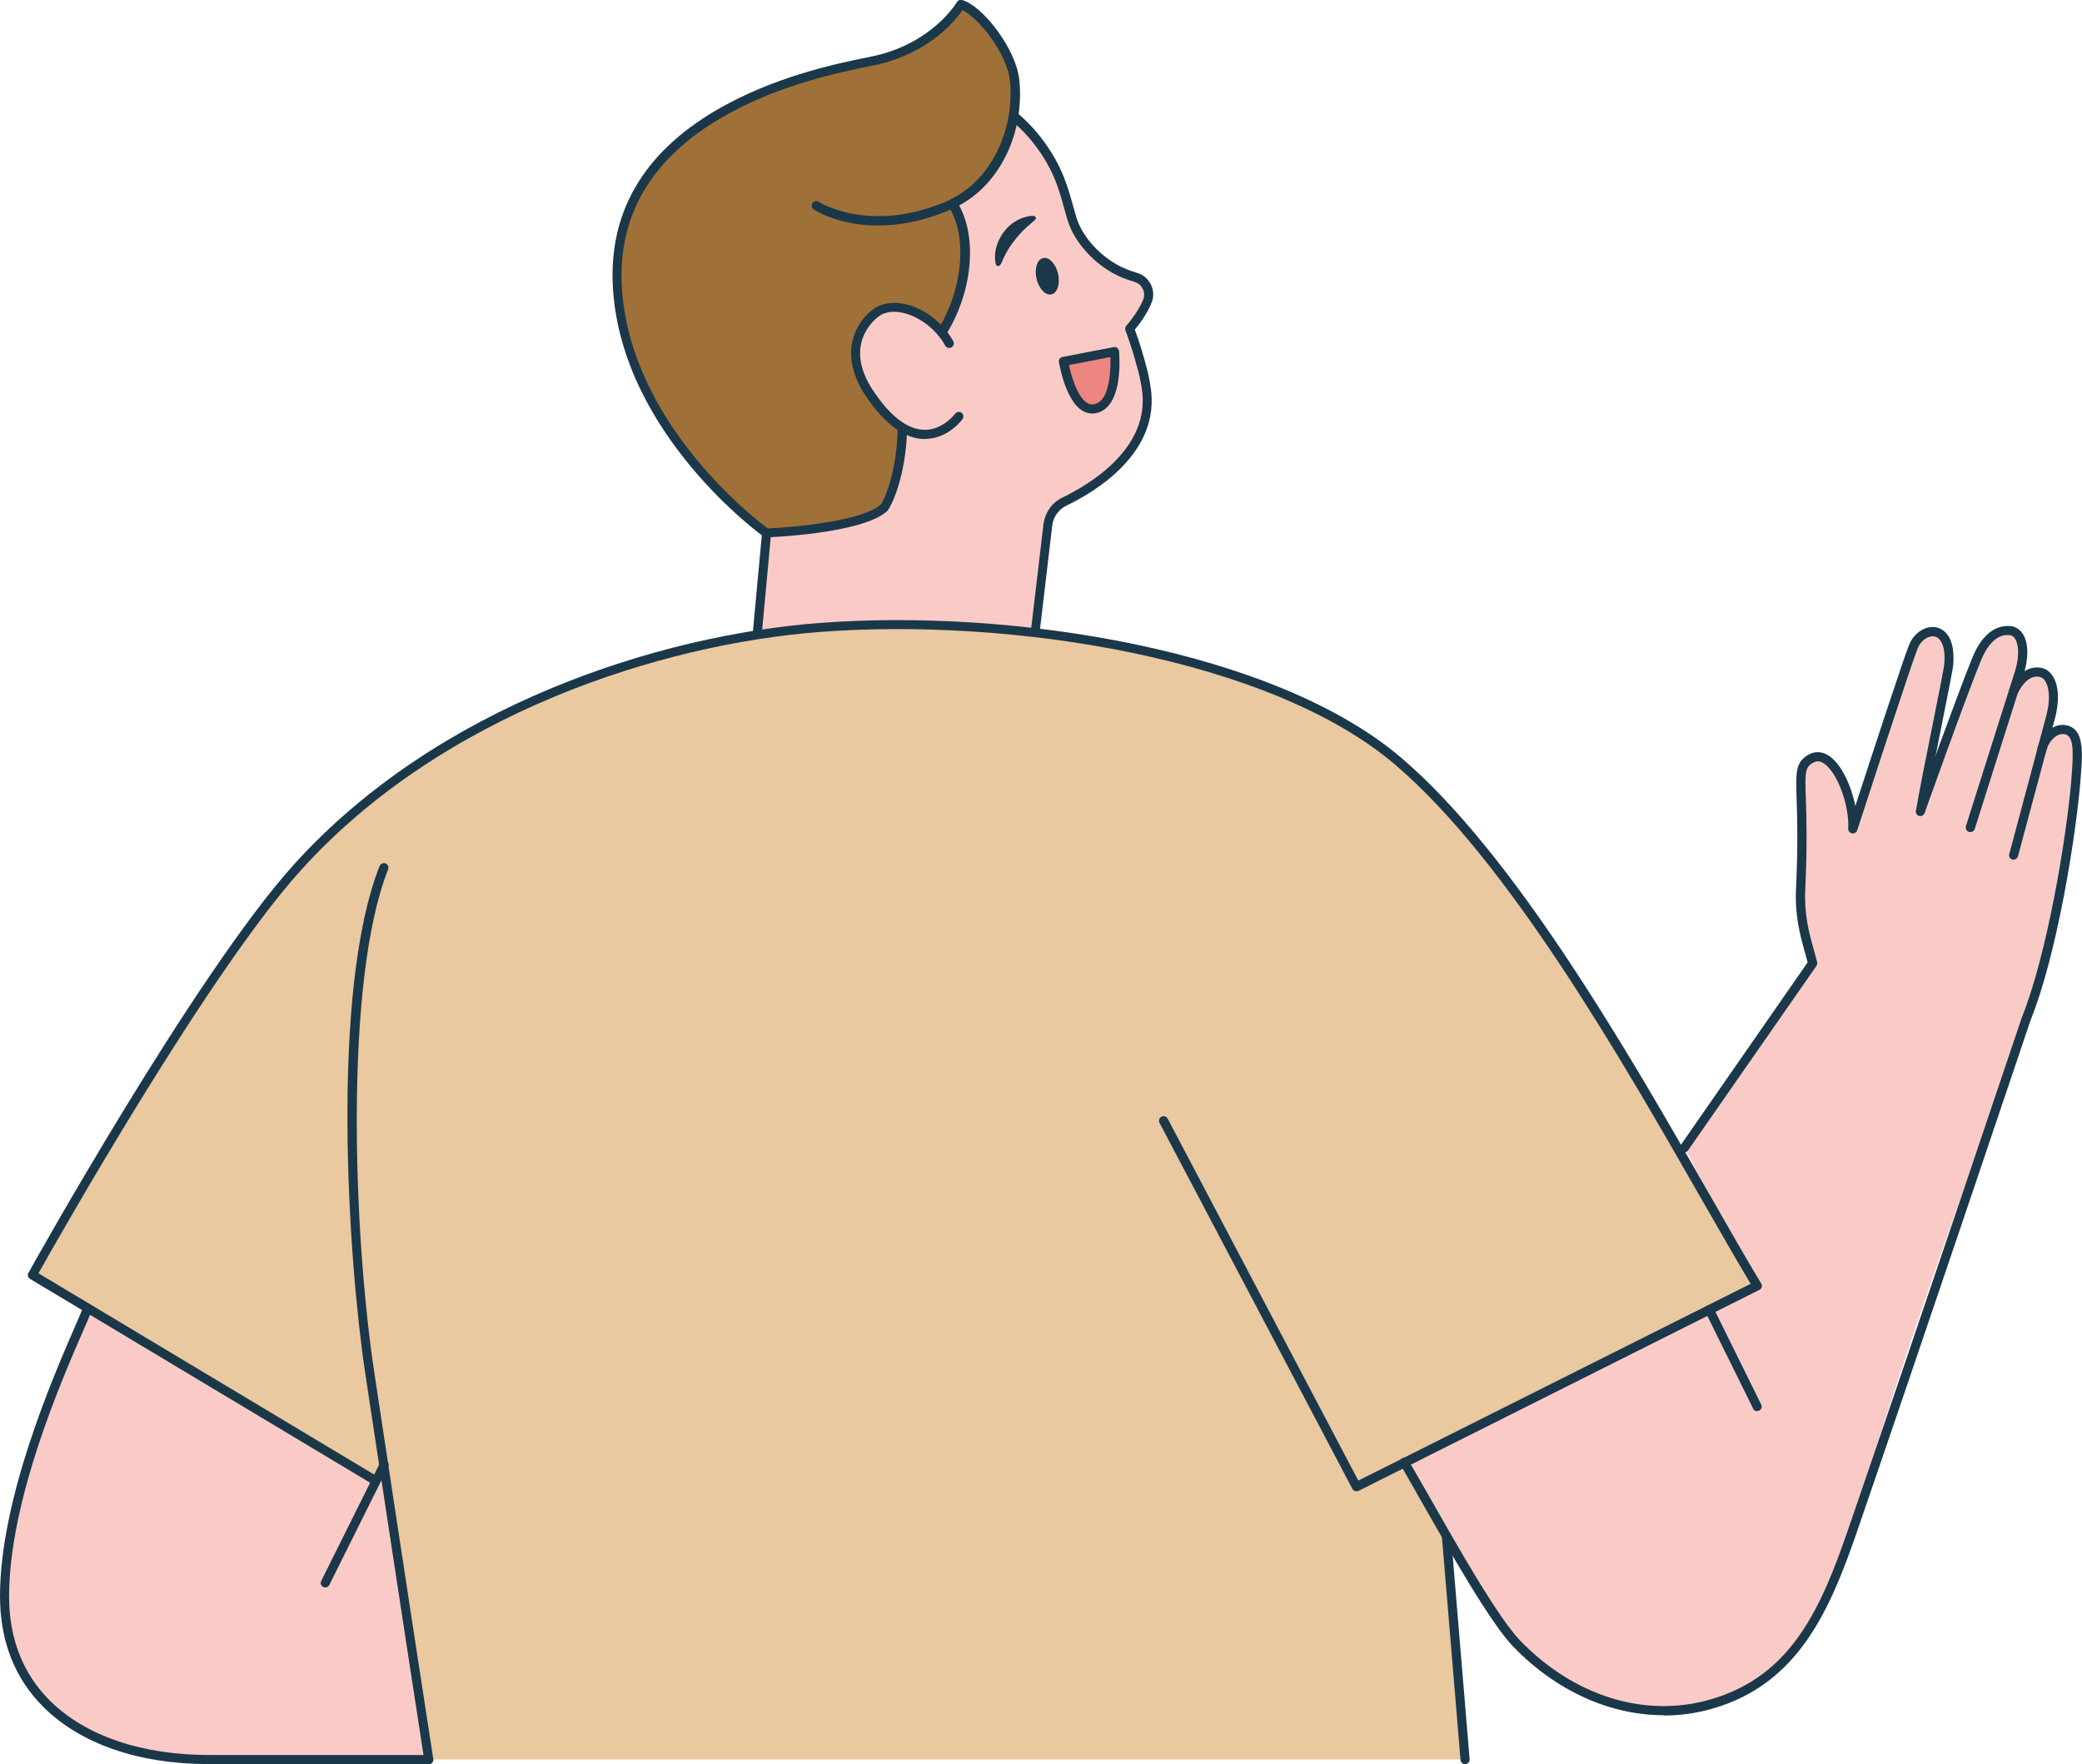 <?xml version="1.0" encoding="UTF-8"?><svg id="_層_1" xmlns="http://www.w3.org/2000/svg" viewBox="0 0 144.02 122.02"><defs><style>.cls-1{fill:#facbc6;}.cls-2{fill:#1a384a;}.cls-3{fill:#ed8580;}.cls-4{fill:#eac8a0;}.cls-5{fill:#9f7138;}</style></defs><g><path class="cls-1" d="M79.28,26.8c-.18-1.13-.27-1.28-.47-2.01-.27-1-.68-2.07-.68-2.07,0,0,.84-.92,1.23-1.91,.26-.65-.08-1.39-.74-1.62-.16-.06-.34-.11-.51-.17-1.74-.57-3.48-2.21-3.98-3.96-.52-1.82-.81-3.35-2.41-5.4-1.83-2.34-5.18-4.53-10.17-4.52-4.36,0-9.32,1.54-13.58,6.34-3.08,3.47,.2,19.22,1.55,20.63,2.05,2.15,3.61,3.57,3.61,3.57l-1.07,11.6,19.35-1.84,1.08-9.14c.08-.7,.51-1.31,1.14-1.61,2.02-.97,6.35-3.59,5.65-7.89Z"/><path class="cls-2" d="M52.06,47.6c-.08,0-.16-.03-.22-.09-.07-.07-.1-.16-.09-.25l1.06-11.45c-.4-.37-1.79-1.68-3.51-3.48-.77-.81-1.92-5.26-2.52-9.71-.44-3.33-.91-9.23,.96-11.34,4.73-5.33,10.12-6.45,13.82-6.45h.01c4.31,0,8.1,1.69,10.4,4.64,1.45,1.86,1.86,3.33,2.29,4.88,.06,.21,.12,.42,.18,.63,.45,1.58,2.08,3.19,3.78,3.75,.18,.06,.35,.12,.51,.17,.4,.14,.72,.43,.9,.82,.18,.39,.19,.82,.03,1.22-.32,.8-.9,1.55-1.16,1.86,.13,.35,.41,1.15,.62,1.92,.05,.17,.09,.3,.12,.43,.12,.42,.21,.72,.35,1.61h0c.73,4.54-3.83,7.26-5.83,8.22-.53,.26-.9,.77-.97,1.36l-1.08,9.14c-.02,.15-.14,.26-.28,.28l-19.35,1.84h-.03ZM61.56,5.46h-.01c-3.57,0-8.77,1.09-13.34,6.24-2.87,3.23,.23,18.83,1.54,20.2,2.02,2.11,3.58,3.54,3.6,3.56,.07,.07,.11,.16,.1,.26l-1.04,11.22,18.72-1.78,1.05-8.89c.1-.81,.59-1.51,1.32-1.86,1.87-.9,6.14-3.43,5.48-7.55-.14-.85-.22-1.12-.34-1.53-.04-.13-.08-.27-.12-.44-.27-.97-.66-2.03-.67-2.04-.04-.11-.02-.24,.06-.32,0,0,.8-.89,1.17-1.81,.09-.23,.09-.49-.02-.72-.11-.23-.29-.4-.53-.48-.16-.06-.33-.11-.51-.17-1.91-.63-3.67-2.39-4.19-4.18-.06-.22-.12-.43-.18-.63-.43-1.56-.8-2.9-2.18-4.66-1.03-1.32-4.06-4.4-9.9-4.4Z"/></g><g><path class="cls-3" d="M77.1,24.31l-3.53,.68s.57,3.43,2.07,3.28c1.82-.17,1.46-3.96,1.46-3.96Z"/><path class="cls-2" d="M75.54,28.6c-1.65,0-2.22-3.18-2.29-3.55-.03-.17,.08-.33,.25-.36l3.53-.68c.09-.02,.18,0,.25,.06,.07,.05,.12,.13,.13,.22,0,.04,.09,1-.05,1.99-.26,1.81-1.07,2.26-1.7,2.32-.04,0-.08,0-.12,0Zm-1.6-3.35c.21,.97,.79,2.81,1.67,2.72,.74-.07,1.02-1,1.13-1.78,.08-.57,.08-1.14,.07-1.49l-2.87,.55Z"/></g><path class="cls-2" d="M71.7,19.28c.16,.69,.63,1.18,1.04,1.08,.41-.1,.61-.74,.45-1.43-.16-.69-.63-1.18-1.04-1.08-.41,.1-.61,.74-.45,1.43Z"/><path class="cls-5" d="M60.39,4.22c4.37-.92,6.07-3.9,6.07-3.9,1.21,.34,3.59,3.35,3.73,5.25,.27,3.87-1.6,7.25-4.29,8.52,1.72,2.78,.49,7.74-1.64,10.22l-2.28,1.62c1.05,5.93-.84,9.21-.84,9.21,0,0-2.08,.75-2.8,.93-1.31,.31-5.32,.81-5.32,.81,0,0-9.57-6.77-10.29-16.78-.91-12.61,14.78-15.28,17.66-15.88Z"/><path class="cls-2" d="M53.02,37.19c-.07,0-.13-.02-.18-.06-.1-.07-9.7-6.97-10.43-17.02-.38-5.27,2-9.47,7.09-12.46,4.02-2.37,8.52-3.28,10.45-3.67,.15-.03,.27-.06,.38-.08,4.16-.87,5.84-3.72,5.86-3.75,.07-.13,.22-.19,.36-.15,1.41,.39,3.74,3.37,3.96,5.53,.37,3.65-1.33,7.17-4.16,8.68,1.59,2.97,.47,7.47-1.65,9.93-.02,.02-.04,.04-.06,.05l-2.18,1.49c1,5.95-.81,9.42-1.1,9.68-1.72,1.55-8.05,1.8-8.32,1.81h-.01ZM66.58,.7c-.51,.74-2.34,3.03-6.13,3.82-.11,.02-.24,.05-.39,.08-1.89,.38-6.33,1.28-10.25,3.6-4.86,2.87-7.14,6.86-6.78,11.87,.67,9.24,9.13,15.78,10.08,16.48,1.85-.08,6.55-.51,7.81-1.65,.27-.3,1.86-3.65,.86-9.3-.02-.12,.03-.25,.13-.32l2.31-1.58c1.99-2.34,3.05-6.78,1.39-9.45-.05-.08-.06-.17-.03-.26,.03-.09,.09-.16,.17-.2,2.73-1.29,4.46-4.74,4.11-8.2-.19-1.88-2.16-4.35-3.29-4.9Zm-6.19,3.51h0Z"/><g><path class="cls-1" d="M65.66,23.75c-1.09-2-3.73-3.16-5.1-2.09-1.11,.86-2.23,2.84-.39,5.57,3.53,5.23,6.17,1.58,6.17,1.58l-.67-5.06Z"/><path class="cls-2" d="M63.99,30.37h-.05c-1.37-.02-2.73-1.02-4.04-2.96-1.84-2.73-.9-4.94,.46-5.99,.56-.43,1.34-.57,2.19-.4,1.36,.28,2.69,1.3,3.39,2.58,.08,.15,.03,.35-.13,.43-.15,.08-.35,.03-.43-.13-.61-1.11-1.79-2.02-2.96-2.27-.47-.1-1.14-.13-1.67,.28-.42,.32-2.39,2.08-.33,5.14,1.18,1.76,2.37,2.66,3.52,2.68h.04c1.26,0,2.08-1.1,2.09-1.11,.1-.14,.3-.17,.44-.07,.14,.1,.17,.3,.07,.44-.04,.06-1.01,1.37-2.6,1.37Z"/></g><path class="cls-2" d="M69.04,18.41s-.07-.02-.1-.05c-.08-.06-.09-.24-.1-.34-.03-.25-.01-.52,.04-.77,.1-.44,.29-.85,.55-1.2,.27-.36,.61-.65,1-.85,.18-.09,.37-.16,.57-.21,.17-.04,.41-.1,.57-.03,.25,.11-.08,.34-.19,.44-.15,.12-.29,.25-.43,.38-.28,.26-.54,.55-.77,.85-.24,.3-.45,.62-.63,.96-.09,.17-.17,.34-.24,.52-.05,.11-.13,.3-.26,.29Z"/><path class="cls-2" d="M60.73,15.6c-2.73,0-4.34-1.05-4.44-1.11-.15-.1-.18-.29-.09-.44,.1-.15,.29-.18,.44-.09,.04,.03,3.62,2.32,9.13-.16,.16-.07,.35,0,.42,.16,.07,.16,0,.35-.16,.42-2.05,.92-3.83,1.22-5.3,1.22Z"/><path class="cls-4" d="M96.74,52.67c-8.69-7.44-26.74-10.29-40.04-9.27-12.3,.94-26.89,6.35-36.15,16.61-6.91,7.66-18.32,28.18-18.32,28.18l23.76,14.25,.56-1.12,3.09,20.38H101.34l-1.29-15.47-2.91-5.09,24.14-12.2c-4.71-10.02-14.86-27.99-24.54-36.27Z"/><path class="cls-1" d="M26.47,101.53l-.65,.8-19.57-11.72c-.66,1.75-5.52,12.42-5.92,19.81-.42,7.7,6.54,11.33,14.24,11.29h15.11l-3.19-20.18Z"/><path class="cls-1" d="M143.61,53.87c.09-1.12,.14-1.97,.02-2.55,.06-.55,.09-.56-.34-.66-.1-.09-.21-.15-.35-.18-.38-.09-.74,.04-1.03,.29-.23,.13-.42,.31-.53,.56l.23-1.03-.02-.09,.31-1.83c.27-1.87-.25-1.88-.87-1.98-.77-.12-1.3,.4-1.63,1.2l.41-1.86v-.79c.28-1.61-.31-1.45-1.16-1.41-.75,.03-1.75,1.2-2.26,2.91-.4,1.33-1.97,3.81-2.66,6.24l-.11-.56c.16-.8,.32-1.62,.48-2.4,.39-1.76,.71-3.25,.73-3.51,.03-.33,.03-.62,0-.87-.08-2.27-1.93-1.94-2.45-.65-.49,1.21-3.9,11.7-4.18,12.57,0-.12,0-.24-.02-.37-.08-2.19-1.48-5.2-2.89-4.43-1.1,.61-.56,1.42-.63,6.44-.02,.45-.06,.93-.1,1.46-.04,.52-.03,1.06,0,1.6,0,2.01,.5,3.28,.83,4.66l-8.88,12.76,5.04,9.52-24.41,12.22c2.13,3.67,5.88,10.58,7.78,12.54,4.07,4.21,9.11,5.42,13.45,4.18,5.92-1.69,8.44-6.67,9.8-12.05,2.75-10.85,11.99-35.34,11.99-35.34,1.28-3.16,2.33-8.26,2.94-12.39,.12-.74,.22-1.46,.29-2.17,.09-.75,.16-1.44,.21-2.04Z"/><path class="cls-2" d="M136.3,57.55s-.06,0-.1-.01c-.17-.05-.26-.23-.21-.4l3.42-10.79c.32-1.12,.19-1.87-.04-2.2-.1-.14-.23-.22-.39-.22-.3-.02-1.2-.06-1.96,1.78-1.02,2.47-3.86,10.45-3.89,10.53-.06,.16-.24,.25-.4,.19-.16-.06-.25-.24-.19-.4,.03-.08,2.88-8.07,3.9-10.55,.62-1.5,1.49-2.23,2.58-2.18,.35,.02,.65,.19,.87,.49,.41,.58,.46,1.6,.13,2.75l-3.42,10.8c-.04,.13-.17,.22-.3,.22Z"/><path class="cls-2" d="M139.29,59.47s-.05,0-.08-.01c-.17-.05-.27-.22-.22-.39l2.58-9.64c.4-1.61-.02-2.5-.44-2.6-.69-.18-1.25,.48-1.56,1.14-.07,.16-.26,.23-.42,.16-.16-.07-.23-.26-.16-.42,.51-1.13,1.41-1.72,2.29-1.5,.78,.2,1.39,1.34,.9,3.37l-2.59,9.65c-.04,.14-.17,.23-.31,.23Z"/><path class="cls-2" d="M29.66,122.02c-.15,0-.29-.11-.31-.27-.02-.12-1.85-11.96-4.09-26.8-1.16-7.68-2.44-26.35,1-35.05,.06-.16,.25-.24,.41-.18,.16,.06,.24,.25,.18,.41-3.07,7.75-2.39,25.3-.97,34.73,2.24,14.84,4.07,26.68,4.09,26.8,.03,.17-.09,.33-.26,.36-.02,0-.03,0-.05,0Z"/><path class="cls-2" d="M116.51,79.72c-.06,0-.13-.02-.18-.06-.14-.1-.18-.3-.08-.44l8.79-12.65c-.06-.25-.13-.49-.2-.74-.34-1.23-.69-2.5-.6-4.43,.14-2.92,.08-4.83,.04-6.1-.06-1.94-.08-2.59,.84-3.11,.43-.24,.9-.22,1.35,.06,.89,.55,1.58,2.06,1.87,3.5,1.02-3.13,3.32-10.18,3.73-11.17,.34-.84,1.18-1.35,1.91-1.18,.4,.1,1.31,.55,1.13,2.62-.03,.29-.34,1.86-.85,4.41-.44,2.22-.95,4.73-1.09,5.66-.03,.17-.19,.29-.36,.26-.17-.03-.29-.19-.26-.36,.15-.94,.65-3.46,1.1-5.68,.4-1.99,.81-4.06,.84-4.34,.1-1.1-.15-1.82-.65-1.94-.43-.1-.96,.26-1.18,.8-.5,1.23-4.15,12.49-4.19,12.6-.05,.15-.2,.24-.36,.21-.16-.03-.27-.17-.26-.33,.08-1.66-.78-3.94-1.71-4.52-.25-.16-.48-.17-.71-.04-.57,.32-.58,.64-.51,2.53,.04,1.27,.1,3.2-.04,6.15-.09,1.83,.25,3.05,.58,4.23,.08,.3,.16,.59,.24,.89,.02,.09,0,.18-.05,.26l-8.88,12.76c-.06,.09-.16,.14-.26,.14Z"/><path class="cls-2" d="M115.09,118.64c-3.7,0-7.42-1.66-10.4-4.73-1.58-1.63-4.31-6.44-6.51-10.31-.48-.84-.92-1.62-1.31-2.3-.09-.15-.04-.34,.12-.43,.15-.09,.34-.04,.43,.12,.39,.68,.84,1.46,1.32,2.3,2.06,3.63,4.89,8.61,6.41,10.18,3.72,3.85,8.63,5.38,13.13,4.09,5.65-1.61,7.69-6.32,9.59-11.85,3.89-11.28,11.91-35.1,11.99-35.34,1.71-4.23,3.09-12.31,3.43-16.52,.16-2,.14-2.92-.44-3.06-.2-.05-.41-.01-.61,.12-.34,.22-.62,.65-.72,1.12-.04,.17-.2,.28-.37,.25-.17-.04-.28-.2-.25-.37,.13-.63,.52-1.22,1-1.53,.35-.22,.73-.29,1.1-.2,1.19,.29,1.07,1.89,.92,3.73-.33,4.09-1.66,12.23-3.47,16.69-.07,.22-8.1,24.05-11.99,35.33-1.89,5.49-4.08,10.56-10.02,12.26-1.11,.32-2.23,.47-3.36,.47Z"/><path class="cls-2" d="M101.34,122.02c-.16,0-.3-.12-.31-.29l-1.29-15.47c-.01-.17,.11-.33,.29-.34,.18-.01,.33,.11,.34,.29l1.29,15.47c.01,.17-.11,.33-.29,.34h-.03Z"/><path class="cls-2" d="M14.42,122.02c-4.8,0-8.84-1.39-11.4-3.93C1.02,116.1,0,113.52,0,110.41c0-6.74,3.66-15.14,5.22-18.73,.25-.58,.45-1.04,.55-1.29,.06-.16,.24-.25,.41-.18,.16,.06,.25,.24,.18,.41-.1,.27-.29,.71-.56,1.32-1.55,3.55-5.17,11.87-5.17,18.47,0,2.93,.95,5.36,2.83,7.23,2.46,2.44,6.41,3.77,11.08,3.75h15.11c.17,0,.32,.14,.32,.32s-.14,.32-.32,.32H14.55s-.09,0-.14,0Z"/><path class="cls-2" d="M22.5,109.8s-.1-.01-.14-.03c-.16-.08-.22-.27-.14-.42l4.07-8.17c.08-.16,.27-.22,.42-.14,.16,.08,.22,.27,.14,.42l-4.07,8.17c-.06,.11-.17,.18-.28,.18Z"/><path class="cls-2" d="M93.83,103.15c-.11,0-.22-.06-.28-.17l-13.34-25.31c-.08-.15-.02-.35,.13-.43,.15-.08,.35-.02,.43,.13l13.19,25.04,27.14-13.61c-.99-1.65-2.09-3.58-3.36-5.79-5.66-9.89-13.42-23.44-21.21-30.1-8.62-7.38-26.55-10.21-39.81-9.2-10.93,.84-26.11,5.61-35.93,16.51-6.38,7.07-16.76,25.42-18.13,27.85l23.45,14.06c.15,.09,.2,.28,.11,.43-.09,.15-.28,.2-.43,.11L2.08,88.46c-.15-.09-.2-.28-.11-.42,.11-.21,11.5-20.64,18.36-28.24,9.95-11.03,25.31-15.87,36.36-16.71,13.38-1.02,31.51,1.86,40.27,9.35,7.87,6.73,15.66,20.33,21.34,30.26,1.34,2.35,2.5,4.37,3.53,6.08,.05,.08,.06,.17,.03,.25-.02,.08-.08,.16-.16,.19l-27.72,13.9s-.09,.03-.14,.03Z"/><path class="cls-2" d="M121.55,97.61c-.12,0-.23-.06-.28-.18l-3.31-6.7c-.08-.16-.01-.35,.14-.42,.16-.08,.35-.01,.42,.14l3.31,6.7c.08,.16,.01,.35-.14,.42-.05,.02-.09,.03-.14,.03Z"/></svg>